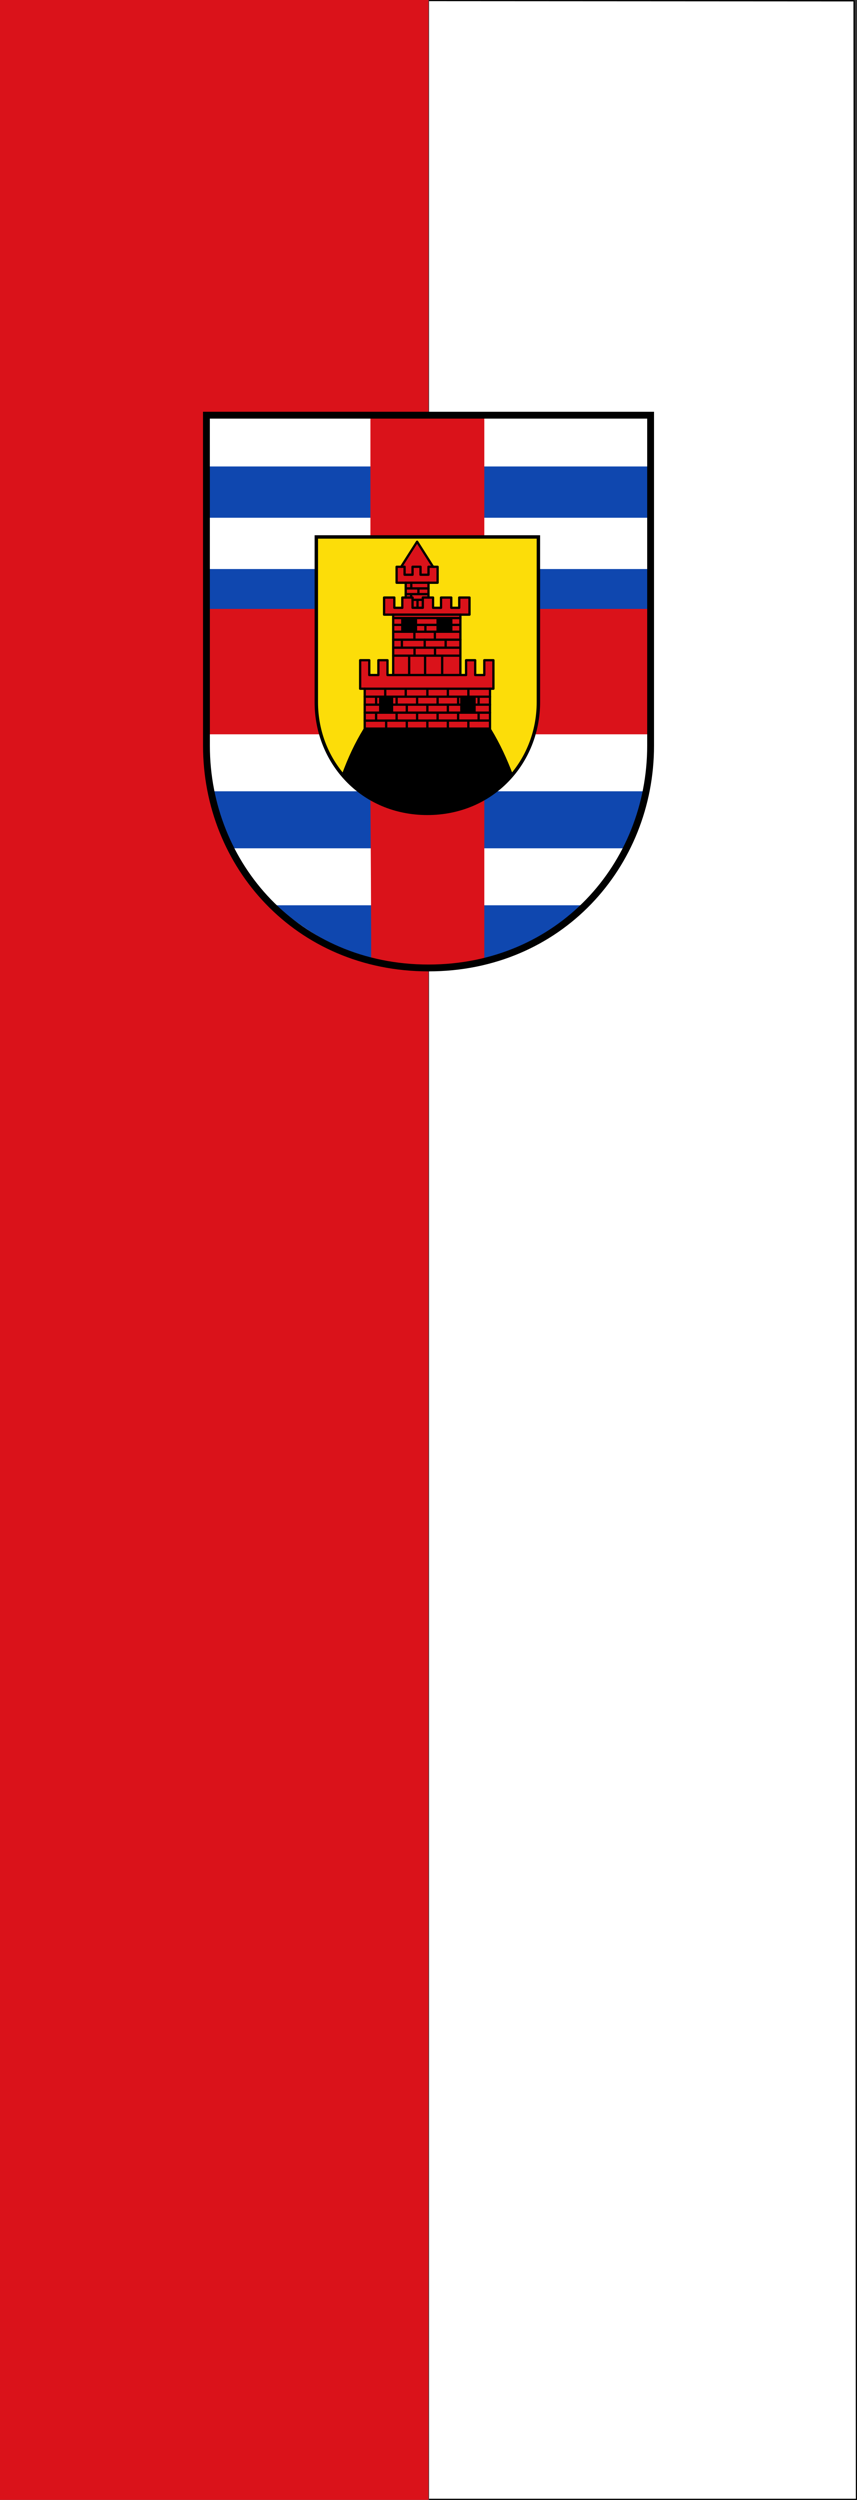 <?xml version="1.0" encoding="UTF-8" standalone="no"?>
<svg xmlns="http://www.w3.org/2000/svg" height="875" width="300">
 <rect width="100%" height="100%" fill="#333333" stroke="none"/>
 <path d="m150.2 874.8h149.6l-.842-874.5-148.76-.1" fill="#fff" stroke="#000" stroke-width=".399"/>
 <path d="m150 0h-150v875h150" color="#000" fill="#da121a"/>
 <path d="m72.26 145.32h155.49v115.69c0 41.889-31.895 77.79-77.74 77.79-45.849 0-77.74-35.905-77.74-77.79z" fill="#fff"/>
 <g fill="#0f47af">
  <rect x="72.26" y="163.27" width="155.49" height="17.952"/>
  <rect x="72.26" y="199.17" width="155.49" height="15.958"/>
  <path d="m74.25 276.97h151.5c-1.756 6.119-3.332 13.412-5.98 19.947h-139.54c-3.117-7.815-4.203-12.531-5.98-19.947"/>
  <path d="m96.18 316.86h107.65c0 0-23.07 22.778-52.18 21.914-25.09-.746-39.769-9.16-55.47-21.914"/>
 </g>
 <g fill="#da121a">
  <rect x="129.67" y="145.42" width="39.869" height="43.888"/>
  <rect x="187.57" y="213.13" width="39.869" height="43.888"/>
  <rect x="72.857" y="213.13" width="39.869" height="43.888"/>
  <path d="m129.67 279.48c13.29 4.731 26.579 4.904 39.869 0v57.28c-12.965 1.916-22.06 2.687-39.656-.005.175.06-.211-57.28-.211-57.28z"/>
 </g>
 <path d="m110.73 187.94h77.74v57.847c0 20.944-15.948 38.897-38.872 38.897-22.925 0-38.872-17.952-38.872-38.897z" fill="#fcdd09" stroke="#000" stroke-width="1.196"/>
 <path d="m127.3 255.03c-3.158 5.194-5.43 10.113-7.599 15.958 5.476 5.84 13.474 13.592 28.439 13.538 11.1-.04 21.07-2.892 31.365-13.536-2.033-5.27-4.282-10.361-7.675-15.958z"/>
 <path d="m140.43 198.38h-1.595v5.585h3.19v5.186h-1.196v3.59h-2.791v-3.59h-3.588v5.984h3.19v21.14h-1.993v-5.186h-3.19v5.186h-3.19v-5.186h-3.19v9.974h1.595v13.963h43.856v-13.963h1.196v-9.974h-3.19v5.186h-3.19v-5.186h-3.19v5.186h-1.993v-21.14h3.19v-5.984h-3.588v3.59h-2.791v-3.59h-3.588v3.59h-2.791v-3.59h-1.595v-5.186h3.19v-5.585h-1.595l-5.582-8.777z" fill="#da121a" stroke="#000" stroke-linejoin="round" stroke-linecap="round" stroke-width=".798"/>
 <rect x="140.43" y="216.73" width="5.582" height="4.787"/>
 <rect x="152.79" y="216.33" width="5.582" height="4.787"/>
 <rect x="132.7" y="243.84" width="4.937" height="5.6"/>
 <rect x="161.1" y="243.8" width="5.421" height="5.744"/>
 <g fill="none" stroke="#000">
  <g stroke-linejoin="round" stroke-linecap="round" stroke-width=".798">
   <path d="m135.18 252.52v2.793m21.597-3.084v2.793m7.176-2.793v2.394m-21.551-2.369v2.793m7.2-2.817v2.793m10.765-5.585v2.793m7.176-2.793v2.793m-35.882-2.793v2.793m7.176-2.793v2.793m7.176-2.581v2.581m7.168-2.685l.008 2.685m3.588-5.585v2.394m-14.375-2.417v2.793m7.2-2.37v1.995m10.765-5.186v2.793m7.176-2.793v2.793m-35.882-2.793v2.793m7.176-2.793v2.793m7.176-2.681v2.681m7.17-2.786v2.793m3.596-5.593v2.793m7.176-2.793l.009 2.616m-29.11-2.617v2.394m7.176-2.394v2.394m7.575-2.394v2.394m-21.928.399h43.856m-43.856 2.793h43.856m-43.856 2.793h43.856m-43.856 2.793l43.728-.023m-43.728-11.146h43.856"/>
   <path d="m143.92 207.99v.88m.053-4.865v1.783m2.177 4.381v2.314m.319-6.3v1.464m2.443 11.235v2.102m-8.231 2.999v2.527m4.381-5.184v2.367m7.169-2.474v2.633m-3.558.024v2.793m7.328-2.686v2.367m-10.886.342v2.793m7.169-2.633v2.527m2.504.112v6.383m-5.98-6.383v6.383m-3.987-25.931h3.19m-5.98-1.995h7.575m-7.176-1.995h7.575m-12.359 12.766h23.12m-22.725 2.394h22.725m-23.12 2.793h23.523m-23.12 2.793h22.725m-17.542 2.793v6.383m-5.582-6.383h23.12m-23.12 6.782h23.12m-22.725-19.947h23.12m-19.14-12.367h7.974m-9.569-5.585h1.196v2.793h2.791v-2.793h2.791v2.793h2.791v-2.793h1.993m-9.967 10.771h2.392v3.59h3.588v-3.59h1.993m-12.359 5.984h23.523"/>
  </g>
  <path d="m72.26 145.32h155.49v115.69c0 41.889-31.895 77.79-77.74 77.79-45.849 0-77.74-35.905-77.74-77.79z" stroke-width="2.393"/>
 </g>
</svg>

